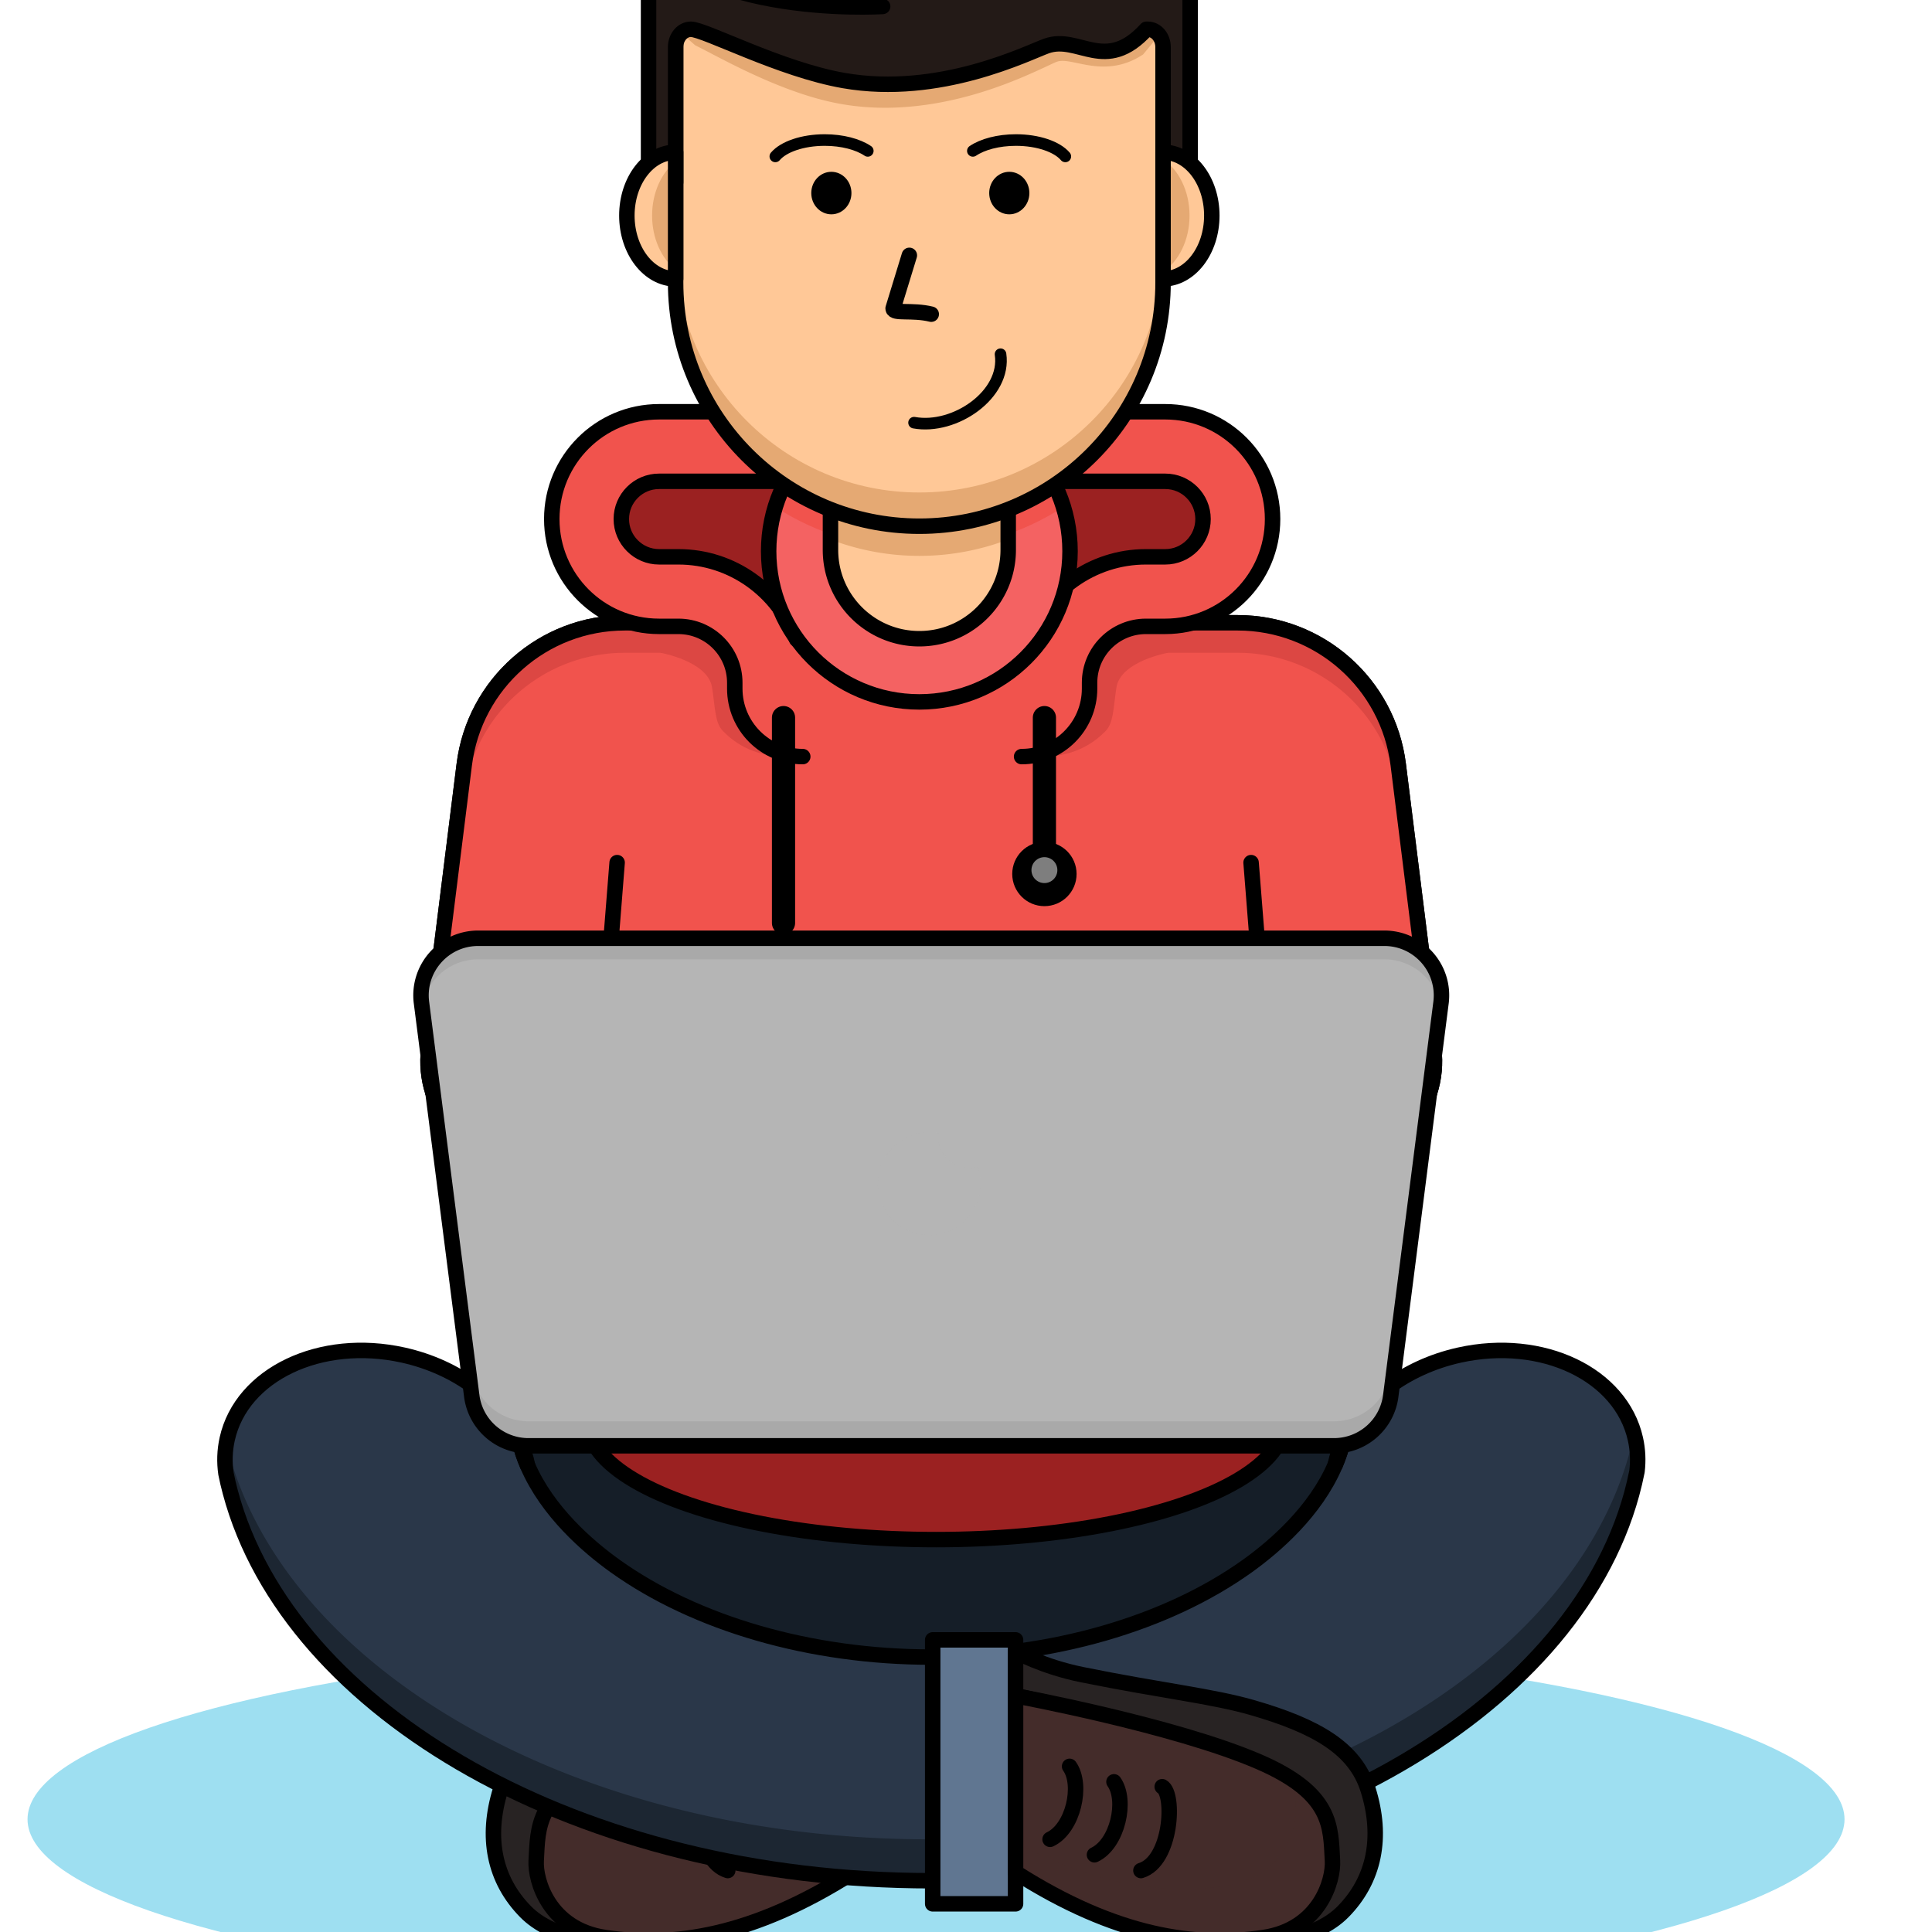 <svg xmlns="http://www.w3.org/2000/svg" enable-background="new 0 0 1000 1000" viewBox="250 250 500 500"><path fill="transparent" d="M0 0h1000v1000H0z"/><ellipse cx="492.244" cy="720.831" fill="#68cce9" opacity=".64" rx="235.119" ry="47.346"/><path fill="#282323" stroke="#000" stroke-linecap="round" stroke-linejoin="round" stroke-miterlimit="10" stroke-width="4" d="M379.541 713.161c3.339-10.675 13.416-16.43 29.809-21.192 10.442-3.033 23.625-4.395 44.264-8.579 10.068-2.041 17.166-5.966 17.166-5.966v11.45s-68.523 13.525-79.185 31.247c-5.206 8.653-3.603 29.959 20.867 32.151-7.473 1.092-19.797-.794-26.406-7.491-8.191-8.299-10.358-19.333-6.515-31.62z"/><path fill="#442c2a" d="M470.78 688.875s-41.024 7.598-62.891 17.029c-19.215 8.287-18.637 16.853-19.124 25.657-.281 5.082 3.289 17.718 17.897 19.876 17.391 2.57 37.936-.179 64.118-16.87v-45.692z"/><path fill="#442c2a" d="M388.765 731.561c.394-7.123.095-14.091 10.142-20.881-.444 2.46-.497 4.94-.635 7.439-.281 5.082 11.984-1.538 26.593.62 15.229 2.25 24.182 19.678 45.915 7.98v7.848c-26.182 16.691-46.727 19.439-64.118 16.87-14.608-2.158-18.178-14.794-17.897-19.876z" opacity=".37"/><path fill="none" stroke="#000" stroke-linecap="round" stroke-linejoin="round" stroke-miterlimit="10" stroke-width="4" d="M470.78 688.875s-41.024 7.598-62.891 17.029c-19.215 8.287-18.637 16.853-19.124 25.657-.281 5.082 3.289 17.718 17.897 19.876 17.391 2.57 37.936-.179 64.118-16.87v-45.692z"/><path fill="none" stroke="#000" stroke-linecap="round" stroke-linejoin="round" stroke-miterlimit="10" stroke-width="4" d="M432.83 712.398c-3.289 1.806-2.487 19.253 5.509 21.695M445.313 711.133c-3.419 4.812-.964 16.058 5.05 18.882M456.8 707.132c-3.419 4.812-.964 16.058 5.05 18.882"/><path fill="#151e28" d="M574.836 655.305c-21.58 14.985-52.328 23.58-84.359 23.58-32.031 0-62.778-8.595-84.358-23.58-9.911-6.882-26.536-21.293-26.536-40.492s16.626-33.61 26.536-40.492c21.58-14.985 52.327-23.58 84.358-23.58 32.031 0 62.779 8.595 84.359 23.58 9.911 6.882 26.536 21.293 26.536 40.492s-16.626 33.61-26.536 40.492z"/><path fill="#2a3749" d="M673.659 630.76c-.39 1.97-.85 3.93-1.38 5.87-15.56 56.93-90.8 100.1-181.27 100.1-90.71 0-166.11-43.4-181.4-100.54-.43-1.6-.81-3.2-1.13-4.82-.43-2.96-.34-5.96.32-8.95 3.73-16.77 24.14-26.49 45.58-21.72 14.1 3.14 25.15 11.76 29.99 22.07.53 2.24 1.26 4.4 2.15 6.47 5.16 11.98 15.64 21 22.65 26.03 20.94 14.98 50.76 23.58 81.84 23.58 31.07 0 60.9-8.6 81.83-23.58 7.05-5.06 17.61-14.16 22.74-26.24.82-1.94 1.5-3.95 2.01-6.04 4.78-10.4 15.87-19.13 30.08-22.29 21.45-4.77 41.85 4.95 45.58 21.72.621 2.78.741 5.58.41 8.34z"/><path fill="#151e28" d="M673.25 622.42a25.491 25.491 0 0 0-.355-1.384 85.149 85.149 0 0 1-1.165 4.878c-15.56 56.93-90.8 100.1-181.27 100.1-90.71 0-166.11-43.4-181.4-100.54a81.075 81.075 0 0 1-.468-1.854 24.821 24.821 0 0 0-.112 7.749c.32 1.62.7 3.22 1.13 4.82 15.29 57.14 90.69 100.54 181.4 100.54 90.47 0 165.71-43.17 181.27-100.1.53-1.94.99-3.9 1.38-5.87.33-2.759.21-5.559-.41-8.339z" opacity=".67"/><path fill="none" stroke="#000" stroke-linecap="round" stroke-linejoin="round" stroke-miterlimit="10" stroke-width="4" d="M673.659 630.76c-.39 1.97-.85 3.93-1.38 5.87-15.56 56.93-90.8 100.1-181.27 100.1-90.71 0-166.11-43.4-181.4-100.54-.43-1.6-.81-3.2-1.13-4.82-.43-2.96-.34-5.96.32-8.95 3.73-16.77 24.14-26.49 45.58-21.72 14.1 3.14 25.15 11.76 29.99 22.07.53 2.24 1.26 4.4 2.15 6.47 5.16 11.98 15.64 21 22.65 26.03 20.94 14.98 50.76 23.58 81.84 23.58 31.07 0 60.9-8.6 81.83-23.58 7.05-5.06 17.61-14.16 22.74-26.24.82-1.94 1.5-3.95 2.01-6.04 4.78-10.4 15.87-19.13 30.08-22.29 21.45-4.77 41.85 4.95 45.58 21.72.621 2.78.741 5.58.41 8.34z"/><ellipse cx="492.244" cy="617.813" fill="#9b2121" rx="90.149" ry="30.634"/><ellipse cx="492.244" cy="617.813" fill="none" stroke="#000" stroke-linecap="round" stroke-linejoin="round" stroke-miterlimit="10" stroke-width="4" rx="90.149" ry="30.634"/><path fill="#f1534d" d="M594.843 551.028H387.169c-15.878 0-28.163-13.915-26.196-29.67l9.176-73.481c2.618-20.964 20.438-36.698 41.565-36.698h158.585c21.127 0 38.947 15.733 41.565 36.698l9.176 73.481c1.966 15.755-10.319 29.67-26.197 29.67z"/><path fill="none" stroke="#000" stroke-linecap="round" stroke-linejoin="round" stroke-miterlimit="10" stroke-width="4" d="M594.843 551.028H387.169c-15.878 0-28.163-13.915-26.196-29.67l9.176-73.481c2.618-20.964 20.438-36.698 41.565-36.698h158.585c21.127 0 38.947 15.733 41.565 36.698l9.176 73.481c1.966 15.755-10.319 29.67-26.197 29.67zM409.712 473.242l-1.982 25.034M573.777 473.242l1.982 25.034"/><path fill="#f1534d" d="M594.843 551.028H387.169c-15.878 0-28.163-13.915-26.196-29.67l9.176-73.481c2.618-20.964 20.438-36.698 41.565-36.698h158.585c21.127 0 38.947 15.733 41.565 36.698l9.176 73.481c1.966 15.755-10.319 29.67-26.197 29.67z"/><g opacity=".24"><path fill="#9b2121" d="M370.148 455.637c2.618-20.964 20.438-36.698 41.565-36.698h158.585c21.127 0 38.947 15.733 41.565 36.698l9.1 72.878c.341-2.312.381-4.712.075-7.157l-9.176-73.481c-2.618-20.964-20.438-36.698-41.565-36.698H411.714c-21.127 0-38.947 15.733-41.565 36.698l-9.176 73.481a26.494 26.494 0 0 0 .075 7.157l9.1-72.878z"/><path fill="#9b2121" d="M420.944 418.94s12.288 2.154 13.348 9.012c.842 5.452.701 9.136 2.846 11.282s7.045 6.661 16.923 6.661c-5.529-5.529-5.638-24.8-7.076-24.8-1.438 0-5.007-9.587-5.007-9.587l-4.84-2.196c0-.002-17.705 2.216-16.194 9.628zM552.274 418.94s-12.288 2.154-13.348 9.012c-.842 5.452-.701 9.136-2.846 11.282-2.146 2.146-7.045 6.661-16.923 6.661 5.529-5.529 5.638-24.8 7.076-24.8 1.438 0 5.007-9.587 5.007-9.587l4.84-2.196c0-.002 17.704 2.216 16.194 9.628z"/></g><path fill="none" stroke="#000" stroke-linecap="round" stroke-linejoin="round" stroke-miterlimit="10" stroke-width="4" d="M594.843 551.028H387.169c-15.878 0-28.163-13.915-26.196-29.67l9.176-73.481c2.618-20.964 20.438-36.698 41.565-36.698h158.585c21.127 0 38.947 15.733 41.565 36.698l9.176 73.481c1.966 15.755-10.319 29.67-26.197 29.67zM409.712 473.242l-1.982 25.034M573.777 473.242l1.982 25.034"/><path fill="#9b2121" d="m464.303 369.298-32.91-1.725-15.369 1.725s-10.347 7.682-10.347 9.803c0 2.121 1.016 19.242 1.016 19.242s24.308 3.253 26.872 5.816 18.032 16.934 18.032 16.934l14.935-5.795 7.802-20.799-10.031-25.201z"/><path fill="#f1534d" d="M458.522 356.564h-37.956c-15.336 0-27.769 12.433-27.769 27.769 0 15.336 12.433 27.769 27.769 27.769h5.001c8.059 0 14.593 6.533 14.593 14.593v1.519c0 9.717 7.877 17.594 17.595 17.594v-18c.224 0 .405.182.405.405v-1.52c0-17.971-14.621-32.592-32.592-32.592h-5.001c-5.387 0-9.769-4.383-9.769-9.77s4.382-9.769 9.769-9.769h37.956l-.001-17.998z"/><path fill="none" stroke="#000" stroke-linecap="round" stroke-linejoin="round" stroke-miterlimit="10" stroke-width="4" d="M456.161 415.453c-4.589-12.449-16.571-21.35-30.594-21.35h-5.001c-5.387 0-9.769-4.383-9.769-9.77s4.382-9.769 9.769-9.769h37.956v-18h-37.956c-15.336 0-27.769 12.433-27.769 27.769v0c0 15.336 12.433 27.769 27.769 27.769h5.001c8.059 0 14.593 6.533 14.593 14.593v1.519c0 9.717 7.877 17.594 17.595 17.594"/><path fill="#9b2121" d="m507.838 369.298 32.91-1.725 15.369 1.725s10.347 7.682 10.347 9.803c0 2.121-1.016 19.242-1.016 19.242s-24.308 3.253-26.872 5.816c-2.564 2.564-18.032 16.934-18.032 16.934l-14.935-5.795-7.802-20.799 10.031-25.201z"/><path fill="#f1534d" d="M513.619 356.564h37.956c15.336 0 27.769 12.433 27.769 27.769 0 15.336-12.433 27.769-27.769 27.769h-5.001c-8.059 0-14.593 6.533-14.593 14.593v1.519c0 9.717-7.877 17.594-17.594 17.594v-18a.405.405 0 0 0-.405.405v-1.52c0-17.971 14.621-32.592 32.592-32.592h5.001c5.387 0 9.769-4.383 9.769-9.77s-4.382-9.769-9.769-9.769h-37.956v-17.998z"/><path fill="none" stroke="#000" stroke-linecap="round" stroke-linejoin="round" stroke-miterlimit="10" stroke-width="4" d="M515.98 415.453c4.589-12.449 16.571-21.35 30.594-21.35h5.001c5.387 0 9.769-4.383 9.769-9.77s-4.382-9.769-9.769-9.769h-37.956v-18h37.956c15.336 0 27.769 12.433 27.769 27.769v0c0 15.336-12.433 27.769-27.769 27.769h-5.001c-8.059 0-14.593 6.533-14.593 14.593v1.519c0 9.717-7.877 17.594-17.594 17.594"/><circle cx="487.925" cy="392.652" r="39" fill="#f46262"/><path fill="#f1534d" d="M450.636 381.204c10.765 6.934 23.56 10.976 37.289 10.976 13.729 0 26.524-4.043 37.289-10.976-4.892-15.952-19.734-27.551-37.289-27.551-17.555-.001-32.397 11.599-37.289 27.551z"/><circle cx="487.925" cy="392.652" r="39" fill="none" stroke="#000" stroke-linecap="round" stroke-linejoin="round" stroke-miterlimit="10" stroke-width="4"/><path fill="#ffc897" d="M487.925 415.298c-12.703 0-23-10.297-23-23v-17.242a5.758 5.758 0 0 1 5.758-5.758h34.485a5.758 5.758 0 0 1 5.758 5.758v17.242c-.001 12.703-10.298 23-23.001 23z"/><path fill="#e5a973" d="M505.167 369.298h-34.485c-3.18 0-5.758 2.767-5.758 6.181v14.139a64.523 64.523 0 0 0 23 4.243 64.523 64.523 0 0 0 23-4.243v-14.139c.001-3.413-2.577-6.181-5.757-6.181z"/><path fill="none" stroke="#000" stroke-linecap="round" stroke-linejoin="round" stroke-miterlimit="10" stroke-width="4" d="M487.925 415.298h0c-12.703 0-23-10.297-23-23v-17.242a5.758 5.758 0 0 1 5.758-5.758h34.485a5.758 5.758 0 0 1 5.758 5.758v17.242c-.001 12.703-10.298 23-23.001 23z"/><path fill="#607691" d="M491.379 674.396h21.447v68.316h-21.447z"/><path fill="none" stroke="#000" stroke-linecap="round" stroke-linejoin="round" stroke-miterlimit="10" stroke-width="4" d="M491.379 674.396h21.447v68.316h-21.447zM386.52 629.24c-.89-2.07-1.62-4.23-2.15-6.47.989 2.1 1.719 4.26 2.15 6.47zM595.58 629.03c.42-2.06 1.1-4.08 2.01-6.04-.51 2.09-1.191 4.1-2.01 6.04z"/><path fill="#b5b5b5" d="M595.251 624.18H386.76a14.791 14.791 0 0 1-14.672-12.916l-13.01-101.775c-1.13-8.842 5.759-16.667 14.672-16.667h234.512c8.914 0 15.802 7.825 14.672 16.667l-13.01 101.775a14.792 14.792 0 0 1-14.673 12.916z"/><path fill="#7e7e7e" d="M609.924 604.912a14.791 14.791 0 0 1-14.672 12.916H386.76a14.791 14.791 0 0 1-14.672-12.916l-12.823-100.31a14.77 14.77 0 0 0-.187 4.886l13.01 101.775a14.791 14.791 0 0 0 14.672 12.916h208.491a14.791 14.791 0 0 0 14.672-12.916l13.01-101.775a14.769 14.769 0 0 0-.187-4.886l-12.822 100.31z" opacity=".21"/><path fill="#7e7e7e" d="M359.2 510.448c1.227-6.835 7.191-12.172 14.55-12.172h234.512c7.358 0 13.323 5.337 14.55 12.172l.123-.959c1.13-8.842-5.759-16.667-14.672-16.667H373.75c-8.914 0-15.802 7.826-14.672 16.667l.122.959z" opacity=".21"/><path fill="none" stroke="#000" stroke-linecap="round" stroke-linejoin="round" stroke-miterlimit="10" stroke-width="4" d="M595.251 624.18H386.76a14.791 14.791 0 0 1-14.672-12.916l-13.01-101.775c-1.13-8.842 5.759-16.667 14.672-16.667h234.512c8.914 0 15.802 7.825 14.672 16.667l-13.01 101.775a14.792 14.792 0 0 1-14.673 12.916z"/><path fill="#b5b5b5" d="M500.932 552.253a8.068 8.068 0 0 1-8.068-8.068c0-.31.021-.614.055-.915a13.37 13.37 0 0 0-2.442-.234c-7.343 0-13.295 5.953-13.295 13.295s5.953 13.295 13.295 13.295 13.295-5.953 13.295-13.295c0-1.531-.272-2.995-.748-4.363a8.02 8.02 0 0 1-2.092.285z" opacity=".66"/><path fill="#282323" stroke="#000" stroke-linecap="round" stroke-linejoin="round" stroke-miterlimit="10" stroke-width="4" d="M604.066 713.161c-3.339-10.675-13.416-16.43-29.809-21.192-10.442-3.033-23.625-4.395-44.264-8.579-10.068-2.041-17.166-5.966-17.166-5.966v11.45s68.523 13.525 79.185 31.247c5.206 8.653 3.603 29.959-20.867 32.151 7.473 1.092 19.797-.794 26.406-7.491 8.191-8.299 10.358-19.333 6.515-31.62z"/><path fill="#442c2a" d="M512.827 688.875s41.024 7.598 62.891 17.029c19.215 8.287 18.637 16.853 19.124 25.657.281 5.082-3.289 17.718-17.897 19.876-17.391 2.57-37.936-.179-64.118-16.87v-45.692z"/><path fill="#442c2a" d="M594.842 731.561c-.394-7.123-.095-14.091-10.142-20.881.444 2.46.497 4.94.635 7.439.281 5.082-3.289 17.718-17.897 19.876-15.229 2.25-32.877.421-54.611-11.276v7.848c26.182 16.691 46.727 19.439 64.118 16.87 14.608-2.158 18.178-14.794 17.897-19.876z" opacity=".37"/><path fill="none" stroke="#000" stroke-linecap="round" stroke-linejoin="round" stroke-miterlimit="10" stroke-width="4" d="M512.827 688.875s41.024 7.598 62.891 17.029c19.215 8.287 18.637 16.853 19.124 25.657.281 5.082-3.289 17.718-17.897 19.876-17.391 2.57-37.936-.179-64.118-16.87v-45.692z"/><path fill="none" stroke="#000" stroke-linecap="round" stroke-linejoin="round" stroke-miterlimit="10" stroke-width="4" d="M550.777 712.398c3.289 1.806 2.487 19.253-5.509 21.695M538.294 711.133c3.419 4.812.964 16.058-5.05 18.882M526.807 707.132c3.419 4.812.964 16.058-5.05 18.882"/><path fill="none" stroke="#000" stroke-linecap="round" stroke-linejoin="round" stroke-miterlimit="10" stroke-width="6" d="M452.773 435.716v53.148M520.292 435.716v37.526"/><circle cx="520.292" cy="476.185" r="8.327"/><circle cx="520.292" cy="475.185" r="3.353" fill="#7e7e7e"/><path fill="#ffc897" d="M487.925 386.18c-34.835 0-63.074-28.239-63.074-63.073v-73.238h126.147v73.238c0 34.834-28.238 63.073-63.073 63.073z"/><path fill="#e5a973" d="M487.925 377.454c-34.835 0-63.074-28.239-63.074-63.073v8.726c0 34.835 28.239 63.073 63.073 63.073 34.835 0 63.073-28.239 63.073-63.073v-8.726c.001 34.834-28.237 63.073-63.072 63.073z"/><path fill="none" stroke="#000" stroke-linecap="round" stroke-linejoin="round" stroke-miterlimit="10" stroke-width="4" d="M487.925 386.18h0c-34.835 0-63.074-28.239-63.074-63.073v-73.238h126.147v73.238c0 34.834-28.238 63.073-63.073 63.073z"/><path fill="#e5a973" d="M551.541 257.175c-.199-3.437-.38-6.876-.542-10.317-42.041 1.985-84.173 1.674-126.131-1.981-.277 3.89-.534 7.782-.769 11.677a497.204 497.204 0 0 0 5.806 5.159c1.639.818 3.742 1.924 5.589 2.88 8.401 4.382 20.123 10.031 31.271 12.152 4.121.795 8.435 1.177 12.806 1.147 18.933-.175 34.81-7.703 41.501-10.81.987-.462 1.839-.862 2.286-1.044.418-.17.85-.258 1.358-.28 1.172-.048 2.61.259 4.278.607 2.24.468 4.784.986 7.667.829 3.295-.178 6.344-1.216 9.187-3.114 1.902-2.309 3.8-4.611 5.693-6.905z"/><path fill="#231a17" d="M521.059 219.164s-50.486-33.318-92.307 3.861c-7.751 6.891-10.906 16.763-10.906 25.924v48.247h7.006v-35.007c0-2.55 1.769-4.617 3.951-4.617 3.568 0 23.103 10.408 39.562 13.275 24.875 4.333 47.648-7.231 52.46-8.945 8.369-2.981 15.219 7.365 25.849-4.33h.374c2.182 0 3.951 2.067 3.951 4.617v35.007h7.006V249.18c-.001-11.667-13.621-41.307-36.946-30.016z"/><path fill="#231a17" d="M417.846 290.639h7.006v6.557h-7.006zM550.998 290.639h7.006v6.557h-7.006z" opacity=".34"/><path fill="none" stroke="#000" stroke-linecap="round" stroke-linejoin="round" stroke-miterlimit="10" stroke-width="4" d="M521.059 219.164s-50.486-33.318-92.307 3.861c-7.751 6.891-10.906 16.763-10.906 25.924v48.247h7.006v-35.007c0-2.55 1.769-4.617 3.951-4.617h0c3.568 0 23.103 10.408 39.562 13.275 24.875 4.333 47.648-7.231 52.46-8.945 8.369-2.981 15.219 7.365 25.849-4.33h.374c2.182 0 3.951 2.067 3.951 4.617v35.007h7.006V249.18c-.001-11.667-13.621-41.307-36.946-30.016z"/><path fill="none" stroke="#000" stroke-linecap="round" stroke-linejoin="round" stroke-miterlimit="10" stroke-width="4" d="M478.43 251.667s-54.19 3.518-65.739-25.271M486.071 244.759s-52.234-3.34-65.833-32.067"/><path fill="#ffc897" d="M550.998 289.404v32.768c6.969 0 12.619-7.335 12.619-16.384 0-9.048-5.649-16.384-12.619-16.384z"/><path fill="#e5a973" d="M550.998 291.227v29.123c4.066-2.72 6.852-8.213 6.852-14.561 0-6.349-2.786-11.842-6.852-14.562z"/><path fill="none" stroke="#000" stroke-linecap="round" stroke-linejoin="round" stroke-miterlimit="10" stroke-width="4" d="M550.998 289.404v32.768c6.969 0 12.619-7.335 12.619-16.384v0c0-9.048-5.649-16.384-12.619-16.384z"/><path fill="#ffc897" d="M424.851 289.404v32.768c-6.969 0-12.619-7.335-12.619-16.384.001-9.048 5.65-16.384 12.619-16.384z"/><path fill="#e5a973" d="M424.851 291.788c-3.645 2.873-6.089 8.059-6.089 14 0 5.941 2.444 11.128 6.089 14v-28z"/><path fill="none" stroke="#000" stroke-linecap="round" stroke-linejoin="round" stroke-miterlimit="10" stroke-width="4" d="M424.851 289.404v32.768c-6.969 0-12.619-7.335-12.619-16.384v0c.001-9.048 5.65-16.384 12.619-16.384zM485.338 316.085l-4.203 13.731c0 1.494 4.935.279 9.87 1.493"/><path fill="none" stroke="#000" stroke-linecap="round" stroke-linejoin="round" stroke-miterlimit="10" stroke-width="3" d="M508.937 341.671c1.537 10.415-11.857 19.629-22.379 17.719"/><ellipse cx="465.154" cy="299.965" fill="none" stroke="#000" stroke-linecap="round" stroke-linejoin="round" stroke-miterlimit="10" stroke-width="2" rx="4.198" ry="4.502"/><ellipse cx="465.154" cy="299.965" rx="4.198" ry="4.502"/><path fill="none" stroke="#000" stroke-linecap="round" stroke-linejoin="round" stroke-miterlimit="10" stroke-width="3" d="M450.653 290.479c2.106-2.49 7.036-4.236 12.782-4.236 4.568 0 8.62 1.104 11.148 2.807"/><ellipse cx="511.204" cy="299.965" fill="none" stroke="#000" stroke-linecap="round" stroke-linejoin="round" stroke-miterlimit="10" stroke-width="2" rx="4.198" ry="4.502"/><ellipse cx="511.204" cy="299.965" rx="4.198" ry="4.502"/><path fill="none" stroke="#000" stroke-linecap="round" stroke-linejoin="round" stroke-miterlimit="10" stroke-width="3" d="M525.705 290.479c-2.106-2.49-7.036-4.236-12.782-4.236-4.568 0-8.62 1.104-11.148 2.807"/></svg>
